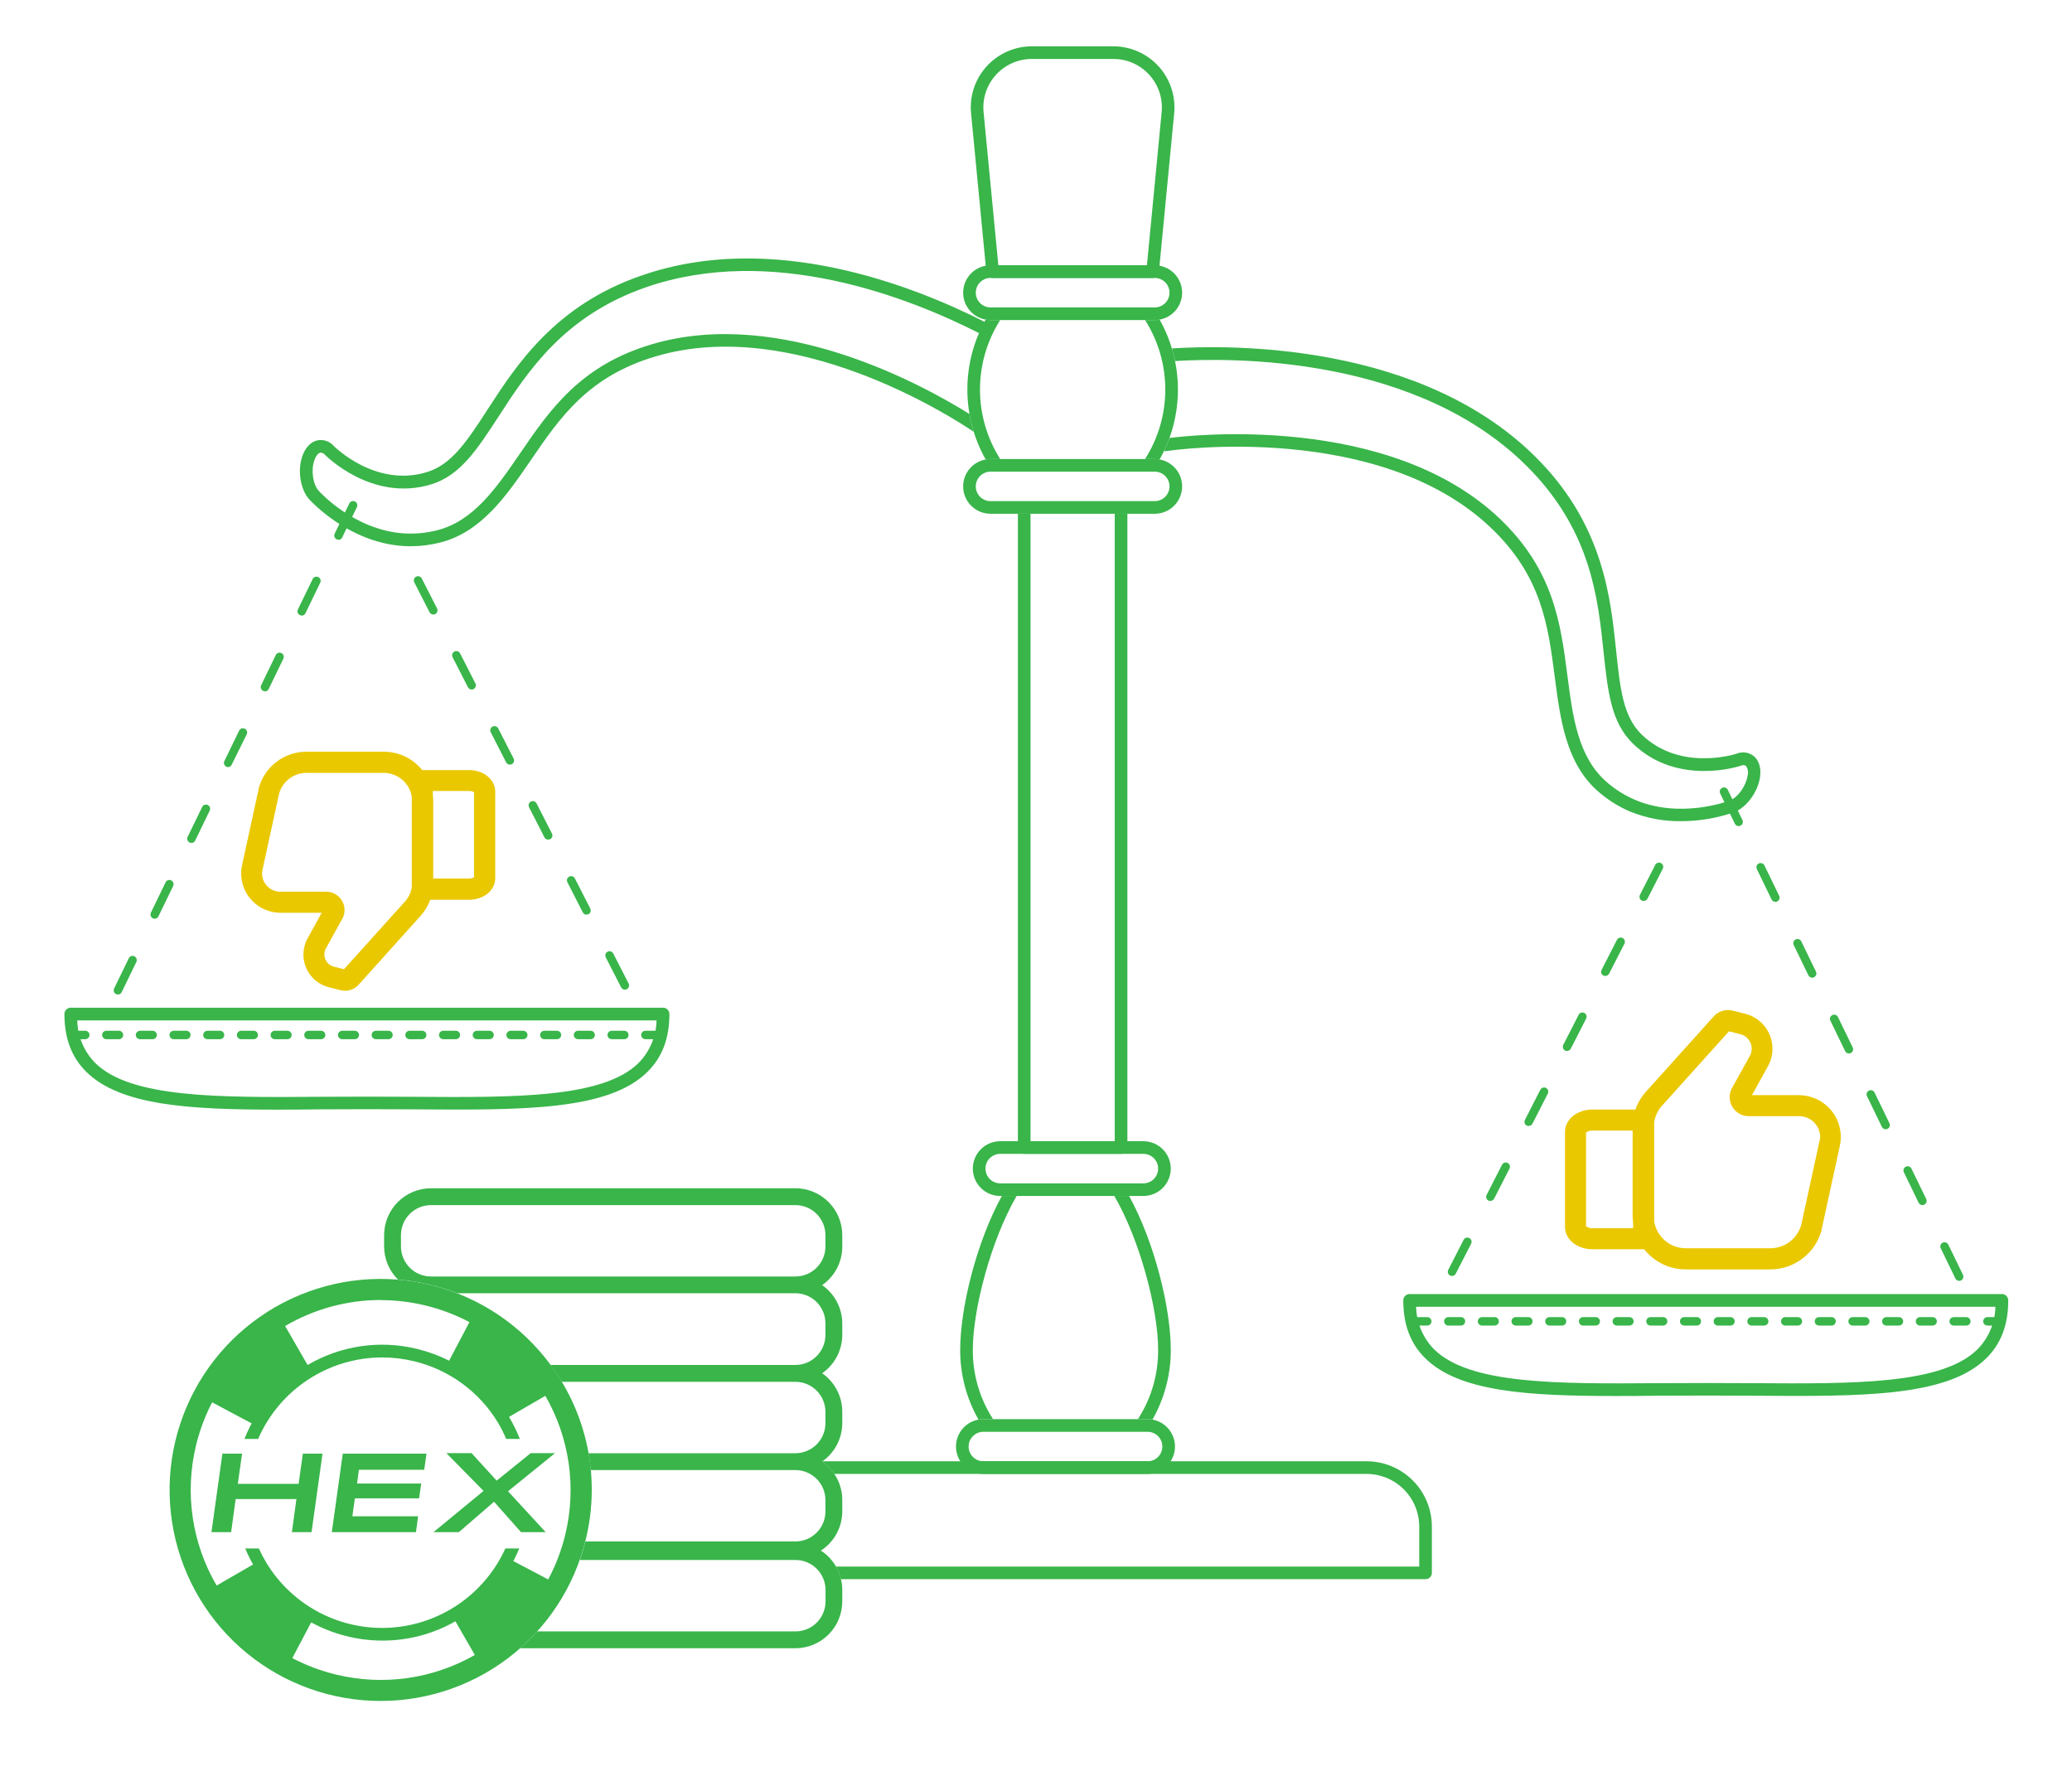 <svg width="492" height="423" viewBox="0 0 492 423" fill="none" xmlns="http://www.w3.org/2000/svg">
<path d="M28 236.16C27.848 236.161 27.697 236.126 27.56 236.06C27.323 235.944 27.143 235.739 27.056 235.49C26.97 235.241 26.986 234.968 27.1 234.73L30.59 227.53C30.71 227.299 30.915 227.123 31.162 227.041C31.409 226.959 31.679 226.976 31.913 227.09C32.148 227.203 32.328 227.403 32.417 227.648C32.507 227.893 32.497 228.162 32.39 228.4L28.9 235.6C28.817 235.768 28.689 235.91 28.53 236.009C28.371 236.108 28.187 236.16 28 236.16ZM36.72 218.16C36.571 218.159 36.424 218.125 36.29 218.06C36.172 218.002 36.066 217.922 35.979 217.823C35.891 217.725 35.825 217.61 35.782 217.486C35.739 217.361 35.721 217.229 35.73 217.098C35.738 216.967 35.772 216.838 35.83 216.72L39.32 209.52C39.437 209.281 39.643 209.099 39.895 209.012C40.146 208.926 40.421 208.943 40.66 209.06C40.899 209.177 41.081 209.383 41.167 209.635C41.254 209.886 41.237 210.161 41.12 210.4L37.62 217.6C37.535 217.778 37.4 217.927 37.231 218.029C37.062 218.13 36.867 218.179 36.67 218.17L36.72 218.16ZM45.45 200.16C45.301 200.159 45.154 200.125 45.02 200.06C44.782 199.945 44.599 199.741 44.511 199.492C44.422 199.243 44.437 198.969 44.55 198.73L48.05 191.53C48.18 191.319 48.384 191.163 48.622 191.094C48.86 191.024 49.116 191.046 49.339 191.154C49.562 191.263 49.737 191.45 49.83 191.681C49.922 191.911 49.926 192.167 49.84 192.4L46.35 199.6C46.265 199.778 46.13 199.927 45.961 200.029C45.792 200.13 45.597 200.179 45.4 200.17L45.45 200.16ZM54.18 182.16C54.031 182.159 53.884 182.125 53.75 182.06C53.631 182.003 53.524 181.924 53.436 181.825C53.347 181.727 53.279 181.612 53.236 181.488C53.192 181.363 53.173 181.231 53.181 181.1C53.189 180.968 53.222 180.839 53.28 180.72L56.77 173.53C56.825 173.408 56.904 173.298 57.001 173.207C57.099 173.116 57.214 173.046 57.34 173C57.466 172.955 57.599 172.934 57.733 172.941C57.866 172.948 57.997 172.981 58.117 173.04C58.238 173.098 58.345 173.179 58.433 173.28C58.522 173.38 58.589 173.497 58.631 173.624C58.673 173.751 58.69 173.885 58.679 174.018C58.669 174.152 58.632 174.281 58.57 174.4L55 181.62C54.92 181.784 54.796 181.923 54.643 182.021C54.49 182.12 54.312 182.175 54.13 182.18L54.18 182.16ZM62.91 164.16C62.757 164.158 62.606 164.12 62.47 164.05C62.233 163.934 62.053 163.729 61.966 163.48C61.88 163.231 61.896 162.958 62.01 162.72L65.5 155.52C65.62 155.289 65.825 155.113 66.072 155.031C66.319 154.949 66.589 154.966 66.823 155.08C67.058 155.193 67.239 155.393 67.328 155.638C67.417 155.883 67.407 156.152 67.3 156.39L63.81 163.59C63.73 163.774 63.597 163.929 63.427 164.036C63.258 164.143 63.06 164.197 62.86 164.19L62.91 164.16ZM71.64 146.16C71.488 146.161 71.337 146.126 71.2 146.06C71.082 146.002 70.976 145.922 70.889 145.823C70.801 145.725 70.734 145.61 70.692 145.486C70.649 145.361 70.631 145.229 70.64 145.098C70.648 144.967 70.682 144.838 70.74 144.72L74.23 137.53C74.285 137.408 74.364 137.298 74.461 137.207C74.559 137.116 74.674 137.046 74.8 137C74.926 136.955 75.059 136.934 75.193 136.941C75.326 136.948 75.457 136.981 75.577 137.04C75.698 137.098 75.805 137.179 75.893 137.28C75.981 137.38 76.049 137.497 76.091 137.624C76.133 137.751 76.15 137.885 76.139 138.018C76.129 138.152 76.091 138.281 76.03 138.4L72.54 145.6C72.458 145.782 72.324 145.935 72.155 146.04C71.986 146.145 71.789 146.198 71.59 146.19L71.64 146.16ZM80.37 128.16C80.218 128.157 80.068 128.123 79.93 128.06C79.812 128.002 79.706 127.922 79.619 127.823C79.531 127.725 79.465 127.61 79.422 127.486C79.379 127.361 79.361 127.229 79.37 127.098C79.378 126.967 79.412 126.838 79.47 126.72L82.96 119.52C83.08 119.289 83.285 119.113 83.532 119.031C83.779 118.949 84.049 118.966 84.283 119.08C84.517 119.193 84.698 119.393 84.787 119.638C84.877 119.883 84.867 120.152 84.76 120.39L81.27 127.59C81.192 127.776 81.059 127.933 80.889 128.042C80.72 128.151 80.521 128.206 80.32 128.2L80.37 128.16Z" fill="#39B54A"/>
<path d="M148.38 235C148.196 235 148.016 234.95 147.859 234.855C147.702 234.76 147.574 234.623 147.49 234.46L143.84 227.34C143.78 227.223 143.743 227.094 143.733 226.963C143.722 226.831 143.738 226.699 143.779 226.573C143.82 226.448 143.885 226.332 143.971 226.232C144.057 226.131 144.162 226.049 144.28 225.99C144.516 225.871 144.79 225.851 145.041 225.934C145.292 226.016 145.5 226.194 145.62 226.43L149.27 233.55C149.389 233.786 149.409 234.06 149.326 234.311C149.244 234.562 149.066 234.77 148.83 234.89C148.692 234.965 148.537 235.003 148.38 235ZM139.27 217.2C139.085 217.199 138.904 217.148 138.747 217.051C138.59 216.954 138.463 216.815 138.38 216.65L134.74 209.53C134.676 209.413 134.635 209.284 134.622 209.151C134.608 209.017 134.621 208.883 134.661 208.755C134.7 208.627 134.764 208.508 134.85 208.406C134.936 208.303 135.042 208.219 135.161 208.158C135.28 208.097 135.411 208.061 135.544 208.051C135.678 208.042 135.812 208.059 135.938 208.102C136.065 208.145 136.182 208.213 136.282 208.302C136.382 208.391 136.463 208.499 136.52 208.62L140.16 215.74C140.221 215.857 140.258 215.984 140.269 216.116C140.28 216.247 140.265 216.379 140.225 216.504C140.185 216.63 140.121 216.746 140.036 216.847C139.951 216.947 139.847 217.03 139.73 217.09C139.584 217.15 139.427 217.178 139.27 217.17V217.2ZM130.17 199.39C129.985 199.389 129.804 199.338 129.647 199.241C129.49 199.144 129.363 199.005 129.28 198.84L125.64 191.72C125.576 191.603 125.535 191.474 125.522 191.341C125.508 191.207 125.521 191.073 125.561 190.945C125.6 190.817 125.664 190.698 125.75 190.596C125.836 190.493 125.942 190.409 126.061 190.348C126.18 190.287 126.311 190.251 126.444 190.241C126.578 190.232 126.712 190.249 126.838 190.292C126.965 190.335 127.082 190.403 127.182 190.492C127.282 190.581 127.363 190.689 127.42 190.81L131.06 197.93C131.121 198.047 131.158 198.174 131.169 198.306C131.18 198.437 131.165 198.569 131.125 198.694C131.085 198.82 131.021 198.936 130.936 199.037C130.851 199.137 130.747 199.22 130.63 199.28C130.484 199.34 130.327 199.368 130.17 199.36V199.39ZM121.07 181.58C120.885 181.579 120.704 181.528 120.547 181.431C120.39 181.334 120.263 181.195 120.18 181.03L116.54 173.91C116.476 173.793 116.435 173.664 116.422 173.531C116.408 173.397 116.421 173.263 116.461 173.135C116.5 173.007 116.564 172.888 116.65 172.786C116.736 172.683 116.842 172.599 116.961 172.538C117.08 172.477 117.211 172.441 117.344 172.431C117.478 172.422 117.612 172.439 117.738 172.482C117.865 172.525 117.982 172.593 118.082 172.682C118.182 172.771 118.263 172.879 118.32 173L121.96 180.12C122.02 180.237 122.057 180.366 122.067 180.497C122.078 180.629 122.062 180.761 122.021 180.887C121.98 181.012 121.915 181.128 121.829 181.228C121.743 181.329 121.638 181.411 121.52 181.47C121.378 181.531 121.224 181.558 121.07 181.55V181.58ZM112 163.74C111.815 163.739 111.634 163.688 111.477 163.591C111.32 163.494 111.193 163.355 111.11 163.19L107.47 156.07C107.409 155.953 107.372 155.826 107.361 155.694C107.35 155.563 107.365 155.431 107.405 155.306C107.445 155.18 107.509 155.064 107.594 154.963C107.679 154.863 107.783 154.78 107.9 154.72C108.017 154.66 108.146 154.623 108.277 154.613C108.409 154.602 108.541 154.618 108.667 154.659C108.792 154.7 108.908 154.765 109.008 154.851C109.109 154.937 109.191 155.042 109.25 155.16L112.89 162.28C112.95 162.397 112.987 162.526 112.997 162.657C113.008 162.789 112.992 162.921 112.951 163.047C112.91 163.172 112.845 163.288 112.759 163.388C112.673 163.489 112.568 163.571 112.45 163.63C112.311 163.701 112.157 163.739 112 163.74ZM102.9 145.93C102.715 145.932 102.532 145.883 102.373 145.788C102.215 145.692 102.085 145.555 102 145.39L98.36 138.26C98.249 138.025 98.233 137.756 98.317 137.51C98.4 137.263 98.577 137.059 98.808 136.941C99.04 136.823 99.308 136.799 99.557 136.875C99.806 136.952 100.015 137.122 100.14 137.35L103.78 144.48C103.899 144.715 103.921 144.988 103.841 145.238C103.76 145.489 103.584 145.698 103.35 145.82C103.203 145.899 103.037 145.937 102.87 145.93H102.9Z" fill="#39B54A"/>
<path d="M65.7 263.5C44.81 263.5 28.53 262.5 20.47 254.5C16.99 251.04 15.3 246.56 15.3 240.79C15.3 240.392 15.458 240.011 15.739 239.729C16.021 239.448 16.402 239.29 16.8 239.29H157.45C157.848 239.29 158.229 239.448 158.511 239.729C158.792 240.011 158.95 240.392 158.95 240.79C158.95 246.56 157.25 251.04 153.77 254.5C144.44 263.77 124.06 263.62 98.27 263.43C91.01 263.38 83.27 263.38 75.97 263.43C72.44 263.48 69 263.5 65.7 263.5ZM18.34 242.31C18.423 246.086 19.939 249.69 22.58 252.39C31.03 260.77 51.85 260.62 75.95 260.45C83.23 260.4 91.02 260.4 98.29 260.45C122.39 260.62 143.21 260.77 151.66 252.39C154.301 249.69 155.817 246.086 155.9 242.31H18.34Z" fill="#39B54A"/>
<path d="M156.25 246.77H153.25C152.985 246.77 152.73 246.665 152.543 246.477C152.355 246.29 152.25 246.035 152.25 245.77C152.25 245.505 152.355 245.25 152.543 245.063C152.73 244.875 152.985 244.77 153.25 244.77H156.25C156.515 244.77 156.77 244.875 156.957 245.063C157.145 245.25 157.25 245.505 157.25 245.77C157.25 246.035 157.145 246.29 156.957 246.477C156.77 246.665 156.515 246.77 156.25 246.77ZM148.25 246.77H145.25C144.985 246.77 144.73 246.665 144.543 246.477C144.355 246.29 144.25 246.035 144.25 245.77C144.25 245.505 144.355 245.25 144.543 245.063C144.73 244.875 144.985 244.77 145.25 244.77H148.25C148.515 244.77 148.77 244.875 148.957 245.063C149.145 245.25 149.25 245.505 149.25 245.77C149.25 246.035 149.145 246.29 148.957 246.477C148.77 246.665 148.515 246.77 148.25 246.77ZM140.25 246.77H137.25C136.985 246.77 136.73 246.665 136.543 246.477C136.355 246.29 136.25 246.035 136.25 245.77C136.25 245.505 136.355 245.25 136.543 245.063C136.73 244.875 136.985 244.77 137.25 244.77H140.25C140.515 244.77 140.77 244.875 140.957 245.063C141.145 245.25 141.25 245.505 141.25 245.77C141.25 246.035 141.145 246.29 140.957 246.477C140.77 246.665 140.515 246.77 140.25 246.77ZM132.25 246.77H129.25C128.985 246.77 128.73 246.665 128.543 246.477C128.355 246.29 128.25 246.035 128.25 245.77C128.25 245.505 128.355 245.25 128.543 245.063C128.73 244.875 128.985 244.77 129.25 244.77H132.25C132.515 244.77 132.77 244.875 132.957 245.063C133.145 245.25 133.25 245.505 133.25 245.77C133.25 246.035 133.145 246.29 132.957 246.477C132.77 246.665 132.515 246.77 132.25 246.77ZM124.25 246.77H121.25C120.985 246.77 120.73 246.665 120.543 246.477C120.355 246.29 120.25 246.035 120.25 245.77C120.25 245.505 120.355 245.25 120.543 245.063C120.73 244.875 120.985 244.77 121.25 244.77H124.25C124.515 244.77 124.77 244.875 124.957 245.063C125.145 245.25 125.25 245.505 125.25 245.77C125.25 246.035 125.145 246.29 124.957 246.477C124.77 246.665 124.515 246.77 124.25 246.77ZM116.25 246.77H113.25C112.985 246.77 112.73 246.665 112.543 246.477C112.355 246.29 112.25 246.035 112.25 245.77C112.25 245.505 112.355 245.25 112.543 245.063C112.73 244.875 112.985 244.77 113.25 244.77H116.25C116.515 244.77 116.77 244.875 116.957 245.063C117.145 245.25 117.25 245.505 117.25 245.77C117.25 246.035 117.145 246.29 116.957 246.477C116.77 246.665 116.515 246.77 116.25 246.77ZM108.25 246.77H105.25C104.985 246.77 104.73 246.665 104.543 246.477C104.355 246.29 104.25 246.035 104.25 245.77C104.25 245.505 104.355 245.25 104.543 245.063C104.73 244.875 104.985 244.77 105.25 244.77H108.25C108.515 244.77 108.77 244.875 108.957 245.063C109.145 245.25 109.25 245.505 109.25 245.77C109.25 246.035 109.145 246.29 108.957 246.477C108.77 246.665 108.515 246.77 108.25 246.77ZM100.25 246.77H97.25C96.985 246.77 96.73 246.665 96.543 246.477C96.355 246.29 96.25 246.035 96.25 245.77C96.25 245.505 96.355 245.25 96.543 245.063C96.73 244.875 96.985 244.77 97.25 244.77H100.25C100.515 244.77 100.77 244.875 100.957 245.063C101.145 245.25 101.25 245.505 101.25 245.77C101.25 246.035 101.145 246.29 100.957 246.477C100.77 246.665 100.515 246.77 100.25 246.77ZM92.25 246.77H89.25C88.985 246.77 88.73 246.665 88.543 246.477C88.355 246.29 88.25 246.035 88.25 245.77C88.25 245.505 88.355 245.25 88.543 245.063C88.73 244.875 88.985 244.77 89.25 244.77H92.25C92.515 244.77 92.77 244.875 92.957 245.063C93.145 245.25 93.25 245.505 93.25 245.77C93.25 246.035 93.145 246.29 92.957 246.477C92.77 246.665 92.515 246.77 92.25 246.77ZM84.25 246.77H81.25C80.985 246.77 80.73 246.665 80.543 246.477C80.355 246.29 80.25 246.035 80.25 245.77C80.25 245.505 80.355 245.25 80.543 245.063C80.73 244.875 80.985 244.77 81.25 244.77H84.25C84.515 244.77 84.77 244.875 84.957 245.063C85.145 245.25 85.25 245.505 85.25 245.77C85.25 246.035 85.145 246.29 84.957 246.477C84.77 246.665 84.515 246.77 84.25 246.77ZM76.25 246.77H73.25C72.985 246.77 72.73 246.665 72.543 246.477C72.355 246.29 72.25 246.035 72.25 245.77C72.25 245.505 72.355 245.25 72.543 245.063C72.73 244.875 72.985 244.77 73.25 244.77H76.25C76.515 244.77 76.77 244.875 76.957 245.063C77.145 245.25 77.25 245.505 77.25 245.77C77.25 246.035 77.145 246.29 76.957 246.477C76.77 246.665 76.515 246.77 76.25 246.77ZM68.25 246.77H65.25C64.985 246.77 64.73 246.665 64.543 246.477C64.355 246.29 64.25 246.035 64.25 245.77C64.25 245.505 64.355 245.25 64.543 245.063C64.73 244.875 64.985 244.77 65.25 244.77H68.25C68.515 244.77 68.77 244.875 68.957 245.063C69.145 245.25 69.25 245.505 69.25 245.77C69.25 246.035 69.145 246.29 68.957 246.477C68.77 246.665 68.515 246.77 68.25 246.77ZM60.25 246.77H57.25C56.985 246.77 56.73 246.665 56.543 246.477C56.355 246.29 56.25 246.035 56.25 245.77C56.25 245.505 56.355 245.25 56.543 245.063C56.73 244.875 56.985 244.77 57.25 244.77H60.25C60.515 244.77 60.77 244.875 60.957 245.063C61.145 245.25 61.25 245.505 61.25 245.77C61.25 246.035 61.145 246.29 60.957 246.477C60.77 246.665 60.515 246.77 60.25 246.77ZM52.25 246.77H49.25C48.985 246.77 48.73 246.665 48.543 246.477C48.355 246.29 48.25 246.035 48.25 245.77C48.25 245.505 48.355 245.25 48.543 245.063C48.73 244.875 48.985 244.77 49.25 244.77H52.25C52.515 244.77 52.77 244.875 52.957 245.063C53.145 245.25 53.25 245.505 53.25 245.77C53.25 246.035 53.145 246.29 52.957 246.477C52.77 246.665 52.515 246.77 52.25 246.77ZM44.25 246.77H41.25C40.985 246.77 40.73 246.665 40.543 246.477C40.355 246.29 40.25 246.035 40.25 245.77C40.25 245.505 40.355 245.25 40.543 245.063C40.73 244.875 40.985 244.77 41.25 244.77H44.25C44.515 244.77 44.77 244.875 44.957 245.063C45.145 245.25 45.25 245.505 45.25 245.77C45.25 246.035 45.145 246.29 44.957 246.477C44.77 246.665 44.515 246.77 44.25 246.77ZM36.25 246.77H33.25C32.985 246.77 32.73 246.665 32.543 246.477C32.355 246.29 32.25 246.035 32.25 245.77C32.25 245.505 32.355 245.25 32.543 245.063C32.73 244.875 32.985 244.77 33.25 244.77H36.25C36.515 244.77 36.77 244.875 36.957 245.063C37.145 245.25 37.25 245.505 37.25 245.77C37.25 246.035 37.145 246.29 36.957 246.477C36.77 246.665 36.515 246.77 36.25 246.77ZM28.25 246.77H25.25C24.985 246.77 24.73 246.665 24.543 246.477C24.355 246.29 24.25 246.035 24.25 245.77C24.25 245.505 24.355 245.25 24.543 245.063C24.73 244.875 24.985 244.77 25.25 244.77H28.25C28.515 244.77 28.77 244.875 28.957 245.063C29.145 245.25 29.25 245.505 29.25 245.77C29.25 246.035 29.145 246.29 28.957 246.477C28.77 246.665 28.515 246.77 28.25 246.77ZM20.25 246.77H17.25C16.985 246.77 16.73 246.665 16.543 246.477C16.355 246.29 16.25 246.035 16.25 245.77C16.25 245.505 16.355 245.25 16.543 245.063C16.73 244.875 16.985 244.77 17.25 244.77H20.25C20.515 244.77 20.77 244.875 20.957 245.063C21.145 245.25 21.25 245.505 21.25 245.77C21.25 246.035 21.145 246.29 20.957 246.477C20.77 246.665 20.515 246.77 20.25 246.77Z" fill="#39B54A"/>
<path d="M465.21 304.16C465.023 304.16 464.839 304.108 464.68 304.009C464.521 303.91 464.392 303.768 464.31 303.6L460.82 296.4C460.713 296.162 460.703 295.893 460.792 295.648C460.881 295.403 461.062 295.203 461.297 295.09C461.531 294.976 461.801 294.959 462.048 295.041C462.295 295.123 462.5 295.299 462.62 295.53L466.11 302.73C466.224 302.968 466.24 303.241 466.154 303.49C466.067 303.739 465.886 303.944 465.65 304.06C465.513 304.126 465.362 304.161 465.21 304.16ZM456.49 286.16C456.301 286.162 456.115 286.111 455.954 286.012C455.793 285.913 455.663 285.77 455.58 285.6L452.09 278.4C452.029 278.281 451.991 278.152 451.981 278.018C451.97 277.885 451.987 277.751 452.029 277.624C452.071 277.497 452.138 277.38 452.227 277.28C452.315 277.179 452.422 277.098 452.543 277.04C452.663 276.981 452.794 276.948 452.927 276.941C453.061 276.934 453.194 276.955 453.32 277C453.446 277.046 453.561 277.116 453.659 277.207C453.757 277.298 453.835 277.408 453.89 277.53L457.38 284.72C457.438 284.838 457.472 284.967 457.48 285.098C457.489 285.229 457.471 285.361 457.428 285.486C457.385 285.61 457.319 285.725 457.231 285.823C457.144 285.922 457.038 286.002 456.92 286.06C456.787 286.128 456.64 286.166 456.49 286.17V286.16ZM447.76 268.16C447.573 268.16 447.389 268.108 447.23 268.009C447.071 267.91 446.942 267.768 446.86 267.6L443.37 260.4C443.297 260.281 443.249 260.148 443.231 260.01C443.212 259.871 443.223 259.731 443.262 259.596C443.301 259.462 443.368 259.338 443.458 259.231C443.548 259.125 443.659 259.038 443.785 258.977C443.91 258.916 444.047 258.882 444.187 258.877C444.326 258.872 444.465 258.896 444.595 258.948C444.725 259.001 444.842 259.079 444.939 259.179C445.036 259.28 445.112 259.399 445.16 259.53L448.66 266.73C448.773 266.969 448.788 267.243 448.699 267.492C448.611 267.741 448.428 267.945 448.19 268.06C448.057 268.128 447.91 268.166 447.76 268.17V268.16ZM439.03 250.16C438.843 250.16 438.659 250.108 438.5 250.009C438.341 249.91 438.212 249.768 438.13 249.6L434.64 242.4C434.579 242.281 434.541 242.152 434.531 242.018C434.52 241.885 434.537 241.751 434.579 241.624C434.621 241.497 434.688 241.38 434.777 241.28C434.865 241.179 434.972 241.098 435.093 241.04C435.213 240.981 435.344 240.948 435.477 240.941C435.611 240.934 435.744 240.955 435.87 241C435.996 241.046 436.111 241.116 436.209 241.207C436.307 241.298 436.385 241.408 436.44 241.53L439.93 248.72C439.988 248.839 440.021 248.968 440.029 249.1C440.036 249.231 440.018 249.363 439.974 249.488C439.93 249.612 439.863 249.727 439.774 249.825C439.686 249.924 439.579 250.003 439.46 250.06C439.319 250.136 439.161 250.178 439 250.18L439.03 250.16ZM430.3 232.16C430.112 232.159 429.927 232.106 429.768 232.005C429.609 231.904 429.481 231.76 429.4 231.59L425.91 224.39C425.803 224.152 425.793 223.883 425.882 223.638C425.972 223.393 426.152 223.193 426.387 223.08C426.621 222.966 426.891 222.949 427.138 223.031C427.385 223.113 427.59 223.289 427.71 223.52L431.2 230.72C431.258 230.838 431.292 230.967 431.3 231.098C431.309 231.229 431.291 231.361 431.248 231.486C431.205 231.61 431.139 231.725 431.051 231.823C430.964 231.922 430.858 232.002 430.74 232.06C430.603 232.132 430.454 232.176 430.3 232.19V232.16ZM421.57 214.16C421.383 214.16 421.199 214.108 421.04 214.009C420.881 213.91 420.752 213.768 420.67 213.6L417.18 206.4C417.119 206.281 417.081 206.152 417.071 206.018C417.06 205.885 417.077 205.751 417.119 205.624C417.161 205.497 417.228 205.38 417.317 205.28C417.405 205.179 417.512 205.098 417.633 205.04C417.753 204.981 417.884 204.948 418.017 204.941C418.151 204.934 418.284 204.955 418.41 205C418.536 205.046 418.651 205.116 418.749 205.207C418.847 205.298 418.925 205.408 418.98 205.53L422.47 212.72C422.528 212.838 422.562 212.967 422.57 213.098C422.579 213.229 422.561 213.361 422.518 213.486C422.475 213.61 422.409 213.725 422.321 213.823C422.234 213.922 422.128 214.002 422.01 214.06C421.875 214.137 421.725 214.181 421.57 214.19V214.16ZM412.84 196.16C412.652 196.159 412.467 196.106 412.308 196.005C412.149 195.904 412.021 195.76 411.94 195.59L408.45 188.39C408.343 188.152 408.333 187.883 408.422 187.638C408.511 187.393 408.692 187.193 408.927 187.08C409.161 186.966 409.431 186.949 409.678 187.031C409.925 187.113 410.13 187.289 410.25 187.52L413.74 194.72C413.798 194.838 413.832 194.967 413.84 195.098C413.849 195.229 413.831 195.361 413.788 195.486C413.746 195.61 413.679 195.725 413.591 195.823C413.504 195.922 413.398 196.002 413.28 196.06C413.145 196.136 412.995 196.184 412.84 196.2V196.16Z" fill="#39B54A"/>
<path d="M344.78 303C344.623 303.003 344.468 302.965 344.33 302.89C344.094 302.77 343.916 302.562 343.834 302.311C343.751 302.06 343.771 301.786 343.89 301.55L347.53 294.43C347.651 294.193 347.861 294.013 348.114 293.93C348.367 293.848 348.643 293.869 348.88 293.99C349.117 294.111 349.297 294.321 349.38 294.574C349.462 294.827 349.441 295.103 349.32 295.34L345.67 302.46C345.586 302.623 345.458 302.76 345.301 302.855C345.144 302.95 344.964 303 344.78 303ZM353.89 285.2C353.73 285.198 353.573 285.161 353.43 285.09C353.313 285.03 353.209 284.947 353.124 284.847C353.039 284.746 352.975 284.63 352.935 284.504C352.895 284.379 352.88 284.247 352.891 284.116C352.902 283.984 352.939 283.857 353 283.74L356.64 276.62C356.697 276.499 356.778 276.391 356.878 276.302C356.978 276.213 357.095 276.145 357.222 276.102C357.348 276.059 357.482 276.042 357.616 276.051C357.749 276.061 357.88 276.097 357.999 276.158C358.118 276.219 358.224 276.303 358.31 276.406C358.396 276.508 358.46 276.627 358.499 276.755C358.539 276.883 358.552 277.017 358.538 277.151C358.525 277.284 358.484 277.413 358.42 277.53L354.78 284.65C354.693 284.809 354.564 284.942 354.407 285.034C354.25 285.125 354.072 285.172 353.89 285.17V285.2ZM362.99 267.39C362.83 267.388 362.673 267.351 362.53 267.28C362.413 267.22 362.309 267.137 362.224 267.037C362.139 266.936 362.075 266.82 362.035 266.694C361.995 266.569 361.98 266.437 361.991 266.306C362.002 266.174 362.039 266.047 362.1 265.93L365.74 258.81C365.797 258.689 365.878 258.581 365.978 258.492C366.078 258.403 366.195 258.335 366.322 258.292C366.448 258.249 366.582 258.232 366.716 258.241C366.849 258.251 366.98 258.287 367.099 258.348C367.218 258.409 367.324 258.493 367.41 258.596C367.496 258.698 367.56 258.817 367.599 258.945C367.639 259.073 367.652 259.207 367.638 259.341C367.625 259.474 367.584 259.603 367.52 259.72L363.88 266.84C363.794 266.998 363.666 267.129 363.511 267.221C363.357 267.312 363.18 267.36 363 267.36L362.99 267.39ZM372.09 249.58C371.933 249.579 371.779 249.541 371.64 249.47C371.522 249.411 371.417 249.329 371.331 249.228C371.245 249.128 371.18 249.012 371.139 248.887C371.098 248.761 371.082 248.629 371.093 248.497C371.103 248.366 371.14 248.237 371.2 248.12L374.84 241C374.897 240.879 374.978 240.771 375.078 240.682C375.178 240.593 375.295 240.525 375.422 240.482C375.548 240.439 375.682 240.422 375.816 240.431C375.949 240.441 376.08 240.477 376.199 240.538C376.318 240.599 376.424 240.683 376.51 240.786C376.596 240.888 376.66 241.007 376.699 241.135C376.739 241.263 376.752 241.397 376.738 241.531C376.725 241.664 376.684 241.793 376.62 241.91L373 249C372.915 249.168 372.785 249.309 372.624 249.406C372.463 249.503 372.278 249.553 372.09 249.55V249.58ZM381.19 231.77C381.033 231.769 380.879 231.731 380.74 231.66C380.622 231.601 380.517 231.519 380.431 231.418C380.345 231.318 380.28 231.202 380.239 231.077C380.198 230.951 380.182 230.819 380.193 230.687C380.203 230.556 380.24 230.427 380.3 230.31L383.94 223.19C383.999 223.072 384.081 222.967 384.182 222.881C384.282 222.795 384.398 222.73 384.523 222.689C384.649 222.648 384.781 222.632 384.913 222.643C385.044 222.653 385.173 222.69 385.29 222.75C385.407 222.81 385.511 222.893 385.596 222.993C385.681 223.094 385.745 223.21 385.785 223.336C385.825 223.461 385.84 223.593 385.829 223.724C385.818 223.856 385.781 223.983 385.72 224.1L382.08 231.22C381.993 231.379 381.864 231.512 381.707 231.604C381.55 231.695 381.372 231.742 381.19 231.74V231.77ZM390.29 213.96C390.133 213.962 389.978 213.924 389.84 213.85C389.604 213.73 389.426 213.522 389.344 213.271C389.261 213.02 389.281 212.746 389.4 212.51L393.04 205.38C393.1 205.263 393.183 205.159 393.283 205.074C393.384 204.989 393.5 204.925 393.626 204.885C393.751 204.845 393.883 204.83 394.014 204.841C394.146 204.852 394.273 204.889 394.39 204.95C394.626 205.07 394.804 205.278 394.886 205.529C394.969 205.78 394.949 206.054 394.83 206.29L391.19 213.42C391.101 213.579 390.97 213.711 390.811 213.8C390.652 213.89 390.472 213.935 390.29 213.93V213.96Z" fill="#39B54A"/>
<path d="M383.62 331.5C362.72 331.5 346.45 330.5 338.39 322.5C334.91 319.04 333.21 314.56 333.21 308.79C333.21 308.392 333.369 308.011 333.65 307.73C333.932 307.45 334.313 307.293 334.71 307.29H475.36C475.758 307.29 476.139 307.448 476.421 307.729C476.702 308.011 476.86 308.392 476.86 308.79C476.86 314.56 475.17 319.04 471.69 322.5C462.35 331.77 441.98 331.62 416.19 331.43C408.92 331.38 401.19 331.38 393.89 331.43C390.36 331.48 386.93 331.5 383.62 331.5ZM336.26 310.31C336.343 314.086 337.858 317.69 340.5 320.39C348.95 328.77 369.77 328.62 393.87 328.45C401.14 328.4 408.93 328.4 416.21 328.45C440.31 328.62 461.13 328.77 469.58 320.39C472.221 317.69 473.737 314.086 473.82 310.31H336.26Z" fill="#39B54A"/>
<path d="M474.91 314.77H471.91C471.645 314.77 471.39 314.665 471.203 314.477C471.015 314.29 470.91 314.035 470.91 313.77C470.91 313.505 471.015 313.25 471.203 313.063C471.39 312.875 471.645 312.77 471.91 312.77H474.91C475.175 312.77 475.43 312.875 475.617 313.063C475.805 313.25 475.91 313.505 475.91 313.77C475.91 314.035 475.805 314.29 475.617 314.477C475.43 314.665 475.175 314.77 474.91 314.77ZM466.91 314.77H463.91C463.645 314.77 463.39 314.665 463.203 314.477C463.015 314.29 462.91 314.035 462.91 313.77C462.91 313.505 463.015 313.25 463.203 313.063C463.39 312.875 463.645 312.77 463.91 312.77H466.91C467.175 312.77 467.43 312.875 467.617 313.063C467.805 313.25 467.91 313.505 467.91 313.77C467.91 314.035 467.805 314.29 467.617 314.477C467.43 314.665 467.175 314.77 466.91 314.77ZM458.91 314.77H455.91C455.645 314.77 455.39 314.665 455.203 314.477C455.015 314.29 454.91 314.035 454.91 313.77C454.91 313.505 455.015 313.25 455.203 313.063C455.39 312.875 455.645 312.77 455.91 312.77H458.91C459.175 312.77 459.43 312.875 459.617 313.063C459.805 313.25 459.91 313.505 459.91 313.77C459.91 314.035 459.805 314.29 459.617 314.477C459.43 314.665 459.175 314.77 458.91 314.77ZM450.91 314.77H447.91C447.645 314.77 447.39 314.665 447.203 314.477C447.015 314.29 446.91 314.035 446.91 313.77C446.91 313.505 447.015 313.25 447.203 313.063C447.39 312.875 447.645 312.77 447.91 312.77H450.91C451.175 312.77 451.43 312.875 451.617 313.063C451.805 313.25 451.91 313.505 451.91 313.77C451.91 314.035 451.805 314.29 451.617 314.477C451.43 314.665 451.175 314.77 450.91 314.77ZM442.91 314.77H439.91C439.645 314.77 439.39 314.665 439.203 314.477C439.015 314.29 438.91 314.035 438.91 313.77C438.91 313.505 439.015 313.25 439.203 313.063C439.39 312.875 439.645 312.77 439.91 312.77H442.91C443.175 312.77 443.43 312.875 443.617 313.063C443.805 313.25 443.91 313.505 443.91 313.77C443.91 314.035 443.805 314.29 443.617 314.477C443.43 314.665 443.175 314.77 442.91 314.77ZM434.91 314.77H431.91C431.645 314.77 431.39 314.665 431.203 314.477C431.015 314.29 430.91 314.035 430.91 313.77C430.91 313.505 431.015 313.25 431.203 313.063C431.39 312.875 431.645 312.77 431.91 312.77H434.91C435.175 312.77 435.43 312.875 435.617 313.063C435.805 313.25 435.91 313.505 435.91 313.77C435.91 314.035 435.805 314.29 435.617 314.477C435.43 314.665 435.175 314.77 434.91 314.77ZM426.91 314.77H423.91C423.645 314.77 423.39 314.665 423.203 314.477C423.015 314.29 422.91 314.035 422.91 313.77C422.91 313.505 423.015 313.25 423.203 313.063C423.39 312.875 423.645 312.77 423.91 312.77H426.91C427.175 312.77 427.43 312.875 427.617 313.063C427.805 313.25 427.91 313.505 427.91 313.77C427.91 314.035 427.805 314.29 427.617 314.477C427.43 314.665 427.175 314.77 426.91 314.77ZM418.91 314.77H415.91C415.645 314.77 415.39 314.665 415.203 314.477C415.015 314.29 414.91 314.035 414.91 313.77C414.91 313.505 415.015 313.25 415.203 313.063C415.39 312.875 415.645 312.77 415.91 312.77H418.91C419.175 312.77 419.43 312.875 419.617 313.063C419.805 313.25 419.91 313.505 419.91 313.77C419.91 314.035 419.805 314.29 419.617 314.477C419.43 314.665 419.175 314.77 418.91 314.77ZM410.91 314.77H407.91C407.645 314.77 407.39 314.665 407.203 314.477C407.015 314.29 406.91 314.035 406.91 313.77C406.91 313.505 407.015 313.25 407.203 313.063C407.39 312.875 407.645 312.77 407.91 312.77H410.91C411.175 312.77 411.43 312.875 411.617 313.063C411.805 313.25 411.91 313.505 411.91 313.77C411.91 314.035 411.805 314.29 411.617 314.477C411.43 314.665 411.175 314.77 410.91 314.77ZM402.91 314.77H399.91C399.645 314.77 399.39 314.665 399.203 314.477C399.015 314.29 398.91 314.035 398.91 313.77C398.91 313.505 399.015 313.25 399.203 313.063C399.39 312.875 399.645 312.77 399.91 312.77H402.91C403.175 312.77 403.43 312.875 403.617 313.063C403.805 313.25 403.91 313.505 403.91 313.77C403.91 314.035 403.805 314.29 403.617 314.477C403.43 314.665 403.175 314.77 402.91 314.77ZM394.91 314.77H391.91C391.645 314.77 391.39 314.665 391.203 314.477C391.015 314.29 390.91 314.035 390.91 313.77C390.91 313.505 391.015 313.25 391.203 313.063C391.39 312.875 391.645 312.77 391.91 312.77H394.91C395.175 312.77 395.43 312.875 395.617 313.063C395.805 313.25 395.91 313.505 395.91 313.77C395.91 314.035 395.805 314.29 395.617 314.477C395.43 314.665 395.175 314.77 394.91 314.77ZM386.91 314.77H383.91C383.645 314.77 383.39 314.665 383.203 314.477C383.015 314.29 382.91 314.035 382.91 313.77C382.91 313.505 383.015 313.25 383.203 313.063C383.39 312.875 383.645 312.77 383.91 312.77H386.91C387.175 312.77 387.43 312.875 387.617 313.063C387.805 313.25 387.91 313.505 387.91 313.77C387.91 314.035 387.805 314.29 387.617 314.477C387.43 314.665 387.175 314.77 386.91 314.77ZM378.91 314.77H375.91C375.645 314.77 375.39 314.665 375.203 314.477C375.015 314.29 374.91 314.035 374.91 313.77C374.91 313.505 375.015 313.25 375.203 313.063C375.39 312.875 375.645 312.77 375.91 312.77H378.91C379.175 312.77 379.43 312.875 379.617 313.063C379.805 313.25 379.91 313.505 379.91 313.77C379.91 314.035 379.805 314.29 379.617 314.477C379.43 314.665 379.175 314.77 378.91 314.77ZM370.91 314.77H367.91C367.645 314.77 367.39 314.665 367.203 314.477C367.015 314.29 366.91 314.035 366.91 313.77C366.91 313.505 367.015 313.25 367.203 313.063C367.39 312.875 367.645 312.77 367.91 312.77H370.91C371.175 312.77 371.43 312.875 371.617 313.063C371.805 313.25 371.91 313.505 371.91 313.77C371.91 314.035 371.805 314.29 371.617 314.477C371.43 314.665 371.175 314.77 370.91 314.77ZM362.91 314.77H359.91C359.645 314.77 359.39 314.665 359.203 314.477C359.015 314.29 358.91 314.035 358.91 313.77C358.91 313.505 359.015 313.25 359.203 313.063C359.39 312.875 359.645 312.77 359.91 312.77H362.91C363.175 312.77 363.43 312.875 363.617 313.063C363.805 313.25 363.91 313.505 363.91 313.77C363.91 314.035 363.805 314.29 363.617 314.477C363.43 314.665 363.175 314.77 362.91 314.77ZM354.91 314.77H351.91C351.645 314.77 351.39 314.665 351.203 314.477C351.015 314.29 350.91 314.035 350.91 313.77C350.91 313.505 351.015 313.25 351.203 313.063C351.39 312.875 351.645 312.77 351.91 312.77H354.91C355.175 312.77 355.43 312.875 355.617 313.063C355.805 313.25 355.91 313.505 355.91 313.77C355.91 314.035 355.805 314.29 355.617 314.477C355.43 314.665 355.175 314.77 354.91 314.77ZM346.91 314.77H343.91C343.645 314.77 343.39 314.665 343.203 314.477C343.015 314.29 342.91 314.035 342.91 313.77C342.91 313.505 343.015 313.25 343.203 313.063C343.39 312.875 343.645 312.77 343.91 312.77H346.91C347.175 312.77 347.43 312.875 347.617 313.063C347.805 313.25 347.91 313.505 347.91 313.77C347.91 314.035 347.805 314.29 347.617 314.477C347.43 314.665 347.175 314.77 346.91 314.77ZM338.91 314.77H335.91C335.645 314.77 335.39 314.665 335.203 314.477C335.015 314.29 334.91 314.035 334.91 313.77C334.91 313.505 335.015 313.25 335.203 313.063C335.39 312.875 335.645 312.77 335.91 312.77H338.91C339.175 312.77 339.43 312.875 339.617 313.063C339.805 313.25 339.91 313.505 339.91 313.77C339.91 314.035 339.805 314.29 339.617 314.477C339.43 314.665 339.175 314.77 338.91 314.77Z" fill="#39B54A"/>
<path d="M427.16 260.05H416L419.81 253.19C420.447 252.042 420.812 250.762 420.876 249.451C420.94 248.139 420.701 246.83 420.178 245.626C419.655 244.421 418.862 243.353 417.86 242.504C416.858 241.655 415.674 241.048 414.4 240.73L411.4 239.98C410.603 239.782 409.767 239.804 408.982 240.044C408.197 240.283 407.491 240.731 406.94 241.34L390.83 259.25C389.724 260.476 388.875 261.911 388.33 263.47H378.16C374.49 263.47 371.61 265.81 371.61 268.79V291.34C371.61 294.34 374.49 296.66 378.16 296.66H390.28H390.42C391.595 298.15 393.093 299.355 394.801 300.183C396.509 301.011 398.382 301.441 400.28 301.44H420.38C423.14 301.436 425.823 300.528 428.018 298.853C430.212 297.179 431.797 294.831 432.53 292.17V292.04L436.84 272.27C437.181 270.809 437.187 269.29 436.858 267.827C436.528 266.363 435.872 264.994 434.938 263.82C434.004 262.646 432.816 261.699 431.464 261.05C430.112 260.4 428.63 260.065 427.13 260.07L427.16 260.05ZM387.78 291.66H378.16C377.604 291.688 377.057 291.522 376.61 291.19V268.94C377.057 268.608 377.604 268.442 378.16 268.47H387.67V288.82C387.676 289.335 387.713 289.849 387.78 290.36V291.66ZM432 271.16L427.7 290.89C427.248 292.481 426.29 293.881 424.971 294.879C423.652 295.877 422.044 296.418 420.39 296.42H400.29C398.483 296.419 396.736 295.774 395.361 294.601C393.987 293.428 393.075 291.804 392.79 290.02V266.46C393.019 265.02 393.658 263.676 394.63 262.59L410.55 244.9L413.24 245.58C413.771 245.711 414.264 245.962 414.682 246.315C415.099 246.667 415.43 247.111 415.648 247.613C415.866 248.114 415.965 248.659 415.937 249.205C415.91 249.751 415.757 250.283 415.49 250.76L411.28 258.34C410.897 259.032 410.702 259.811 410.714 260.602C410.727 261.392 410.947 262.166 411.351 262.845C411.756 263.524 412.332 264.085 413.021 264.472C413.711 264.859 414.49 265.058 415.28 265.05H427.21C428.536 265.05 429.808 265.577 430.746 266.514C431.683 267.452 432.21 268.724 432.21 270.05C432.181 270.427 432.11 270.799 432 271.16Z" fill="#EAC800"/>
<path d="M111.36 182.86H100.25C99.153 181.498 97.763 180.399 96.185 179.644C94.607 178.89 92.879 178.499 91.13 178.5H72.76C70.188 178.502 67.687 179.349 65.642 180.91C63.597 182.471 62.121 184.659 61.44 187.14V187.26L57.5 205.34C57.34 206.025 57.26 206.726 57.26 207.43C57.263 209.901 58.245 212.27 59.993 214.017C61.74 215.765 64.109 216.747 66.58 216.75H76.39L73.08 222.75C72.472 223.827 72.121 225.03 72.056 226.266C71.991 227.501 72.214 228.734 72.706 229.869C73.198 231.004 73.947 232.009 74.893 232.806C75.84 233.602 76.958 234.169 78.16 234.46L80.87 235.13C81.635 235.331 82.442 235.316 83.199 235.087C83.956 234.857 84.635 234.422 85.16 233.83L99.89 217.46C100.886 216.351 101.66 215.061 102.17 213.66H111.39C114.86 213.66 117.59 211.43 117.59 208.59V187.93C117.56 185.09 114.83 182.86 111.36 182.86ZM81.68 230.15L79.34 229.56C78.884 229.454 78.459 229.243 78.099 228.943C77.739 228.643 77.454 228.263 77.268 227.833C77.081 227.404 76.998 226.936 77.024 226.469C77.05 226.001 77.186 225.546 77.42 225.14L81.27 218.21C81.637 217.548 81.825 216.802 81.816 216.045C81.806 215.288 81.599 214.547 81.215 213.894C80.832 213.242 80.284 212.701 79.627 212.325C78.971 211.949 78.227 211.751 77.47 211.75H66.55C65.405 211.747 64.308 211.291 63.498 210.482C62.689 209.672 62.233 208.575 62.23 207.43C62.232 207.093 62.272 206.758 62.35 206.43L66.28 188.43C66.68 187.02 67.529 185.778 68.699 184.894C69.868 184.01 71.294 183.531 72.76 183.53H91.13C92.729 183.533 94.276 184.103 95.494 185.14C96.711 186.176 97.522 187.612 97.78 189.19V210.7C97.569 211.97 97 213.153 96.14 214.11L81.68 230.15ZM112.56 208.31C112.2 208.531 111.782 208.639 111.36 208.62H102.87V190.24C102.866 189.765 102.835 189.291 102.78 188.82V187.82H111.36C111.782 187.802 112.2 187.909 112.56 188.13V208.31Z" fill="#EAC800"/>
<path d="M237.5 76H235.2C234.814 75.999 234.429 75.962 234.05 75.89C231.198 80.962 229.7 86.682 229.7 92.5C229.7 98.318 231.198 104.039 234.05 109.11C234.429 109.038 234.814 109.001 235.2 109H237.5C234.365 104.068 232.7 98.344 232.7 92.5C232.7 86.656 234.365 80.932 237.5 76Z" fill="#39B54A"/>
<path d="M274.2 76H271.9C275.035 80.932 276.7 86.656 276.7 92.5C276.7 98.344 275.035 104.068 271.9 109H274.2C274.586 109.001 274.971 109.038 275.35 109.11C278.202 104.039 279.7 98.318 279.7 92.5C279.7 86.682 278.202 80.962 275.35 75.89C274.971 75.962 274.586 75.999 274.2 76Z" fill="#39B54A"/>
<path d="M274.2 76H235.2C233.476 76 231.823 75.315 230.604 74.096C229.385 72.877 228.7 71.224 228.7 69.5C228.7 67.776 229.385 66.123 230.604 64.904C231.823 63.685 233.476 63 235.2 63H274.2C275.924 63 277.577 63.685 278.796 64.904C280.015 66.123 280.7 67.776 280.7 69.5C280.7 71.224 280.015 72.877 278.796 74.096C277.577 75.315 275.924 76 274.2 76ZM235.2 66C234.272 66 233.381 66.369 232.725 67.025C232.069 67.681 231.7 68.572 231.7 69.5C231.7 70.428 232.069 71.319 232.725 71.975C233.381 72.631 234.272 73 235.2 73H274.2C275.128 73 276.018 72.631 276.675 71.975C277.331 71.319 277.7 70.428 277.7 69.5C277.7 68.572 277.331 67.681 276.675 67.025C276.018 66.369 275.128 66 274.2 66H235.2Z" fill="#39B54A"/>
<path d="M274.2 122H235.2C233.476 122 231.823 121.315 230.604 120.096C229.385 118.877 228.7 117.224 228.7 115.5C228.7 113.776 229.385 112.123 230.604 110.904C231.823 109.685 233.476 109 235.2 109H274.2C275.924 109 277.577 109.685 278.796 110.904C280.015 112.123 280.7 113.776 280.7 115.5C280.7 117.224 280.015 118.877 278.796 120.096C277.577 121.315 275.924 122 274.2 122ZM235.2 112C234.272 112 233.381 112.369 232.725 113.025C232.069 113.682 231.7 114.572 231.7 115.5C231.7 116.428 232.069 117.318 232.725 117.975C233.381 118.631 234.272 119 235.2 119H274.2C275.128 119 276.018 118.631 276.675 117.975C277.331 117.318 277.7 116.428 277.7 115.5C277.7 114.572 277.331 113.682 276.675 113.025C276.018 112.369 275.128 112 274.2 112H235.2Z" fill="#39B54A"/>
<path d="M273.7 66H235.7C235.327 65.999 234.968 65.859 234.692 65.608C234.417 65.356 234.245 65.011 234.21 64.64L230.58 26.89C230.386 24.879 230.615 22.85 231.251 20.932C231.888 19.015 232.918 17.252 234.275 15.756C235.633 14.26 237.288 13.064 239.135 12.245C240.982 11.426 242.98 11.002 245 11H264.38C266.401 11 268.4 11.423 270.248 12.242C272.096 13.06 273.752 14.256 275.111 15.752C276.47 17.248 277.501 19.012 278.138 20.93C278.775 22.848 279.004 24.878 278.81 26.89L275.18 64.64C275.145 65.01 274.975 65.353 274.701 65.605C274.428 65.856 274.071 65.997 273.7 66ZM237.06 63H272.34L275.84 26.6C275.992 25.005 275.809 23.395 275.302 21.874C274.796 20.354 273.978 18.955 272.9 17.769C271.822 16.583 270.508 15.635 269.043 14.986C267.578 14.337 265.993 14.001 264.39 14H245C243.397 14.001 241.812 14.337 240.347 14.986C238.882 15.635 237.568 16.583 236.49 17.769C235.412 18.955 234.594 20.354 234.088 21.874C233.581 23.395 233.398 25.005 233.55 26.6L237.06 63Z" fill="#39B54A"/>
<path d="M133.17 327.73C127.137 317.83 117.857 310.328 106.912 306.503C95.967 302.678 84.035 302.766 73.148 306.753C62.261 310.74 53.094 318.379 47.208 328.367C41.322 338.356 39.082 350.076 40.869 361.532C42.656 372.987 48.36 383.468 57.009 391.189C65.658 398.91 76.717 403.393 88.301 403.874C99.885 404.355 111.277 400.804 120.536 393.827C129.796 386.85 136.349 376.878 139.08 365.61C140.649 359.219 140.934 352.58 139.92 346.078C138.905 339.576 136.611 333.34 133.17 327.73ZM90.39 308.73C93.965 308.732 97.526 309.158 101 310C104.638 310.883 108.155 312.21 111.47 313.95L106.64 323.12C104.222 321.899 101.672 320.96 99.04 320.32C90.207 318.153 80.876 319.524 73.04 324.14L67.7 314.88C74.582 310.845 82.413 308.712 90.39 308.7V308.73ZM79.76 397.64C76.163 396.768 72.687 395.459 69.41 393.74L73.89 385.25C79.085 388.09 84.91 389.579 90.83 389.58C96.9 389.587 102.867 388.008 108.14 385L112.75 393C102.752 398.71 90.945 400.371 79.76 397.64ZM134.22 364.44C133.324 368.137 131.963 371.705 130.17 375.06L121.9 370.7C122.41 369.7 122.9 368.7 123.31 367.7H120C117.588 373.022 113.77 377.585 108.958 380.9C104.146 384.214 98.522 386.154 92.69 386.511C86.858 386.868 81.039 385.628 75.859 382.925C70.678 380.222 66.333 376.158 63.29 371.17C62.613 370.05 62.002 368.891 61.46 367.7H58.23C58.773 369.006 59.394 370.278 60.09 371.51L51.44 376.51C45.561 366.458 43.809 354.518 46.55 343.2C47.41 339.659 48.693 336.235 50.37 333L59.76 338C59.118 339.199 58.547 340.434 58.05 341.7H61.29C63.781 335.962 67.89 331.075 73.115 327.637C78.341 324.198 84.455 322.357 90.71 322.34C93.28 322.341 95.841 322.646 98.34 323.25C102.443 324.238 106.31 326.028 109.718 328.516C113.127 331.005 116.009 334.143 118.2 337.75C118.955 339.02 119.623 340.34 120.2 341.7H123.44C122.727 339.886 121.868 338.134 120.87 336.46L129.49 331.46C135.248 341.436 136.942 353.247 134.22 364.44Z" fill="#39B54A"/>
<path d="M69.31 363.83L70.39 355.97H55.96L54.88 363.83H50.21L52.81 345.19H57.48L56.47 352.36H70.91L71.91 345.19H76.58L73.98 363.83H69.31Z" fill="#39B54A"/>
<path d="M78.79 363.83L81.39 345.19H101.27L100.73 349.02H85.22L84.78 352.29H100.02L99.51 355.8H84.26L83.67 360.07H99.28L98.77 363.83H78.79Z" fill="#39B54A"/>
<path d="M123.72 363.83L117.31 356.61L108.96 363.83H102.93L114.82 354.04L106 345.07H111.98L117.93 351.6L126.01 345.07H131.79L120.63 354.12L129.57 363.83H123.72Z" fill="#39B54A"/>
<path d="M200 296V293.29C199.995 290.341 198.82 287.514 196.734 285.429C194.647 283.345 191.819 282.173 188.87 282.17H102.34C99.391 282.173 96.563 283.345 94.476 285.429C92.39 287.514 91.215 290.341 91.21 293.29V296C91.211 297.462 91.503 298.909 92.07 300.257C92.636 301.605 93.466 302.827 94.51 303.85C97.099 304.062 99.667 304.48 102.19 305.1C104.375 305.625 106.523 306.293 108.62 307.1H188.87C190.76 307.103 192.572 307.855 193.909 309.191C195.245 310.528 195.997 312.34 196 314.23V317C195.997 318.89 195.245 320.702 193.909 322.039C192.572 323.375 190.76 324.127 188.87 324.13H130.72C131.58 325.3 132.4 326.5 133.17 327.76L133.38 328.13H188.87C190.76 328.133 192.572 328.885 193.909 330.221C195.245 331.558 195.997 333.37 196 335.26V337.96C195.997 339.85 195.245 341.662 193.909 342.999C192.572 344.335 190.76 345.087 188.87 345.09H139.73C139.97 346.41 140.15 347.75 140.28 349.09H188.87C190.759 349.09 192.571 349.84 193.908 351.175C195.245 352.51 195.997 354.321 196 356.21V358.92C195.997 360.809 195.245 362.62 193.908 363.955C192.571 365.29 190.759 366.04 188.87 366.04H139C138.62 367.54 138.18 369.04 137.68 370.44H188.9C190.79 370.443 192.602 371.195 193.939 372.531C195.275 373.868 196.027 375.68 196.03 377.57V380.28C196.025 382.168 195.271 383.978 193.935 385.312C192.599 386.647 190.788 387.397 188.9 387.4H127.56C126.282 388.808 124.927 390.143 123.5 391.4H188.87C190.333 391.399 191.781 391.109 193.132 390.548C194.483 389.987 195.711 389.165 196.744 388.13C197.778 387.095 198.597 385.866 199.156 384.514C199.714 383.162 200.001 381.713 200 380.25V377.54C199.997 375.685 199.531 373.86 198.644 372.23C197.757 370.601 196.477 369.219 194.92 368.21C196.477 367.204 197.758 365.824 198.645 364.196C199.532 362.568 199.998 360.744 200 358.89V356.18C199.997 354.387 199.561 352.621 198.729 351.033C197.897 349.445 196.693 348.082 195.22 347.06C196.693 346.036 197.897 344.671 198.729 343.081C199.561 341.491 199.997 339.724 200 337.93V335.23C199.998 333.436 199.563 331.668 198.73 330.078C197.898 328.489 196.694 327.124 195.22 326.1C196.69 325.079 197.891 323.719 198.723 322.135C199.556 320.551 199.993 318.789 200 317V314.3C199.997 312.506 199.561 310.739 198.729 309.149C197.897 307.559 196.693 306.194 195.22 305.17C196.7 304.143 197.908 302.772 198.741 301.174C199.573 299.577 200.006 297.801 200 296ZM196 296C195.997 297.889 195.245 299.7 193.908 301.035C192.571 302.37 190.759 303.12 188.87 303.12H102.34C100.451 303.12 98.639 302.37 97.302 301.035C95.965 299.7 95.213 297.889 95.21 296V293.29C95.213 291.401 95.965 289.59 97.302 288.255C98.639 286.92 100.451 286.17 102.34 286.17H188.87C190.759 286.17 192.571 286.92 193.908 288.255C195.245 289.59 195.997 291.401 196 293.29V296Z" fill="#39B54A"/>
<path d="M324.5 347H195.29L195.22 347.06C196.356 347.85 197.333 348.848 198.1 350H324.5C327.814 350.005 330.99 351.324 333.333 353.667C335.676 356.01 336.995 359.186 337 362.5V372H198.5C199.045 372.934 199.447 373.946 199.69 375H338.5C338.898 375 339.279 374.842 339.561 374.561C339.842 374.279 340 373.898 340 373.5V362.5C339.997 358.39 338.363 354.449 335.457 351.543C332.551 348.637 328.61 347.003 324.5 347Z" fill="#39B54A"/>
<path d="M270.2 337H272.5C272.886 337.001 273.271 337.038 273.65 337.11C276.532 332.051 278.032 326.322 278 320.5C278 310.69 274.19 295.07 268.11 284H264.6C270.72 294.55 275 310.94 275 320.5C275.047 326.351 273.378 332.087 270.2 337Z" fill="#39B54A"/>
<path d="M233.5 337H235.8C232.622 332.087 230.953 326.351 231 320.5C231 310.94 235.28 294.55 241.4 284H237.89C231.81 295.07 228 310.69 228 320.5C227.967 326.322 229.468 332.051 232.35 337.11C232.729 337.038 233.114 337.001 233.5 337Z" fill="#39B54A"/>
<path d="M271.5 284H237.5C235.776 284 234.123 283.315 232.904 282.096C231.685 280.877 231 279.224 231 277.5C231 275.776 231.685 274.123 232.904 272.904C234.123 271.685 235.776 271 237.5 271H271.5C273.224 271 274.877 271.685 276.096 272.904C277.315 274.123 278 275.776 278 277.5C278 279.224 277.315 280.877 276.096 282.096C274.877 283.315 273.224 284 271.5 284ZM237.5 274C236.572 274 235.682 274.369 235.025 275.025C234.369 275.681 234 276.572 234 277.5C234 278.428 234.369 279.319 235.025 279.975C235.682 280.631 236.572 281 237.5 281H271.5C272.428 281 273.319 280.631 273.975 279.975C274.631 279.319 275 278.428 275 277.5C275 276.572 274.631 275.681 273.975 275.025C273.319 274.369 272.428 274 271.5 274H237.5Z" fill="#39B54A"/>
<path d="M272.5 350H233.5C231.776 350 230.123 349.315 228.904 348.096C227.685 346.877 227 345.224 227 343.5C227 341.776 227.685 340.123 228.904 338.904C230.123 337.685 231.776 337 233.5 337H272.5C274.224 337 275.877 337.685 277.096 338.904C278.315 340.123 279 341.776 279 343.5C279 345.224 278.315 346.877 277.096 348.096C275.877 349.315 274.224 350 272.5 350ZM233.5 340C232.572 340 231.682 340.369 231.025 341.025C230.369 341.681 230 342.572 230 343.5C230 344.428 230.369 345.319 231.025 345.975C231.682 346.631 232.572 347 233.5 347H272.5C273.428 347 274.319 346.631 274.975 345.975C275.631 345.319 276 344.428 276 343.5C276 342.572 275.631 341.681 274.975 341.025C274.319 340.369 273.428 340 272.5 340H233.5Z" fill="#39B54A"/>
<path d="M154.87 81.73C137.81 86.73 130.55 97.35 123.54 107.59C117.86 115.88 112.49 123.72 103.76 125.93C101.148 126.593 98.448 126.836 95.76 126.65C84.11 125.81 76.02 116.93 75.68 116.55C74.3 115.02 73.82 111.72 74.63 109.35C75.05 108.12 75.63 107.58 76.06 107.49H76.2C76.591 107.532 76.95 107.726 77.2 108.03C77.31 108.14 88.31 119.3 102.36 115.03C109.36 112.9 113.36 106.63 118.53 98.69C125.37 88.15 133.89 75.04 153.24 68.27C183.24 57.8 215.89 70.67 232.54 79.14C232.94 78.22 233.38 77.32 233.86 76.46C216.76 67.77 183.17 54.63 152.25 65.46C131.85 72.49 122.65 86.65 115.93 97C110.93 104.72 107.3 110.29 101.4 112.1C89.17 115.86 79.4 106.03 79.29 105.94C78.82 105.386 78.211 104.966 77.526 104.724C76.841 104.481 76.104 104.425 75.39 104.56C73.79 104.91 72.47 106.3 71.76 108.39C70.61 111.77 71.34 116.24 73.41 118.56C73.79 118.97 82.67 128.71 95.52 129.64C96.18 129.69 96.85 129.71 97.52 129.71C99.881 129.712 102.233 129.417 104.52 128.83C114.35 126.35 120.29 117.67 126.04 109.28C133.04 99.03 139.71 89.34 155.75 84.61C188.59 74.9 226 99 231.21 102.54C230.782 101.158 230.448 99.748 230.21 98.32C219.55 91.65 185.46 72.7 154.87 81.73Z" fill="#39B54A"/>
<path d="M416.42 179.53C415.85 179.084 415.172 178.798 414.455 178.701C413.738 178.604 413.008 178.701 412.34 178.98C412.21 179.03 399.02 183.34 389.82 174.43C385.39 170.13 384.7 163.52 383.74 154.37C382.46 142.1 380.74 125.3 365.83 109.74C338.26 80.89 291.04 81.9 278.28 82.74C278.57 83.74 278.83 84.68 279.03 85.74C292.15 84.91 337.33 84.27 363.66 111.83C377.83 126.65 379.45 142.2 380.76 154.71C381.76 164.11 382.52 171.54 387.76 176.6C398.31 186.84 413.18 181.9 413.35 181.84C413.534 181.744 413.738 181.693 413.945 181.693C414.152 181.693 414.356 181.744 414.54 181.84C414.787 182.165 414.955 182.543 415.03 182.944C415.104 183.345 415.084 183.758 414.97 184.15C414.61 186.63 412.68 189.35 410.76 190.09C410.29 190.27 399.05 194.5 388.28 189.95C385.794 188.89 383.492 187.442 381.46 185.66C374.69 179.73 373.46 170.31 372.17 160.33C370.58 148.03 368.93 135.33 356.02 123.06C329.51 98 282.32 103.4 277.71 104C277.325 105.069 276.885 106.117 276.39 107.14C276.859 107.127 277.327 107.083 277.79 107.01C278.28 106.94 327.26 99.96 353.93 125.25C366.07 136.76 367.58 148.4 369.18 160.74C370.49 170.82 371.84 181.25 379.46 187.92C381.73 189.918 384.306 191.538 387.09 192.72C390.917 194.279 395.018 195.055 399.15 195C403.465 195.007 407.749 194.279 411.82 192.85C414.72 191.74 417.4 188.09 417.92 184.55C418.23 182.41 417.69 180.57 416.42 179.53Z" fill="#39B54A"/>
<path d="M264.7 271H244.7V122H241.7V272.5C241.7 272.898 241.858 273.279 242.139 273.561C242.421 273.842 242.802 274 243.2 274H266.2C266.598 274 266.979 273.842 267.261 273.561C267.542 273.279 267.7 272.898 267.7 272.5V122H264.7V271Z" fill="#39B54A"/>
</svg>
